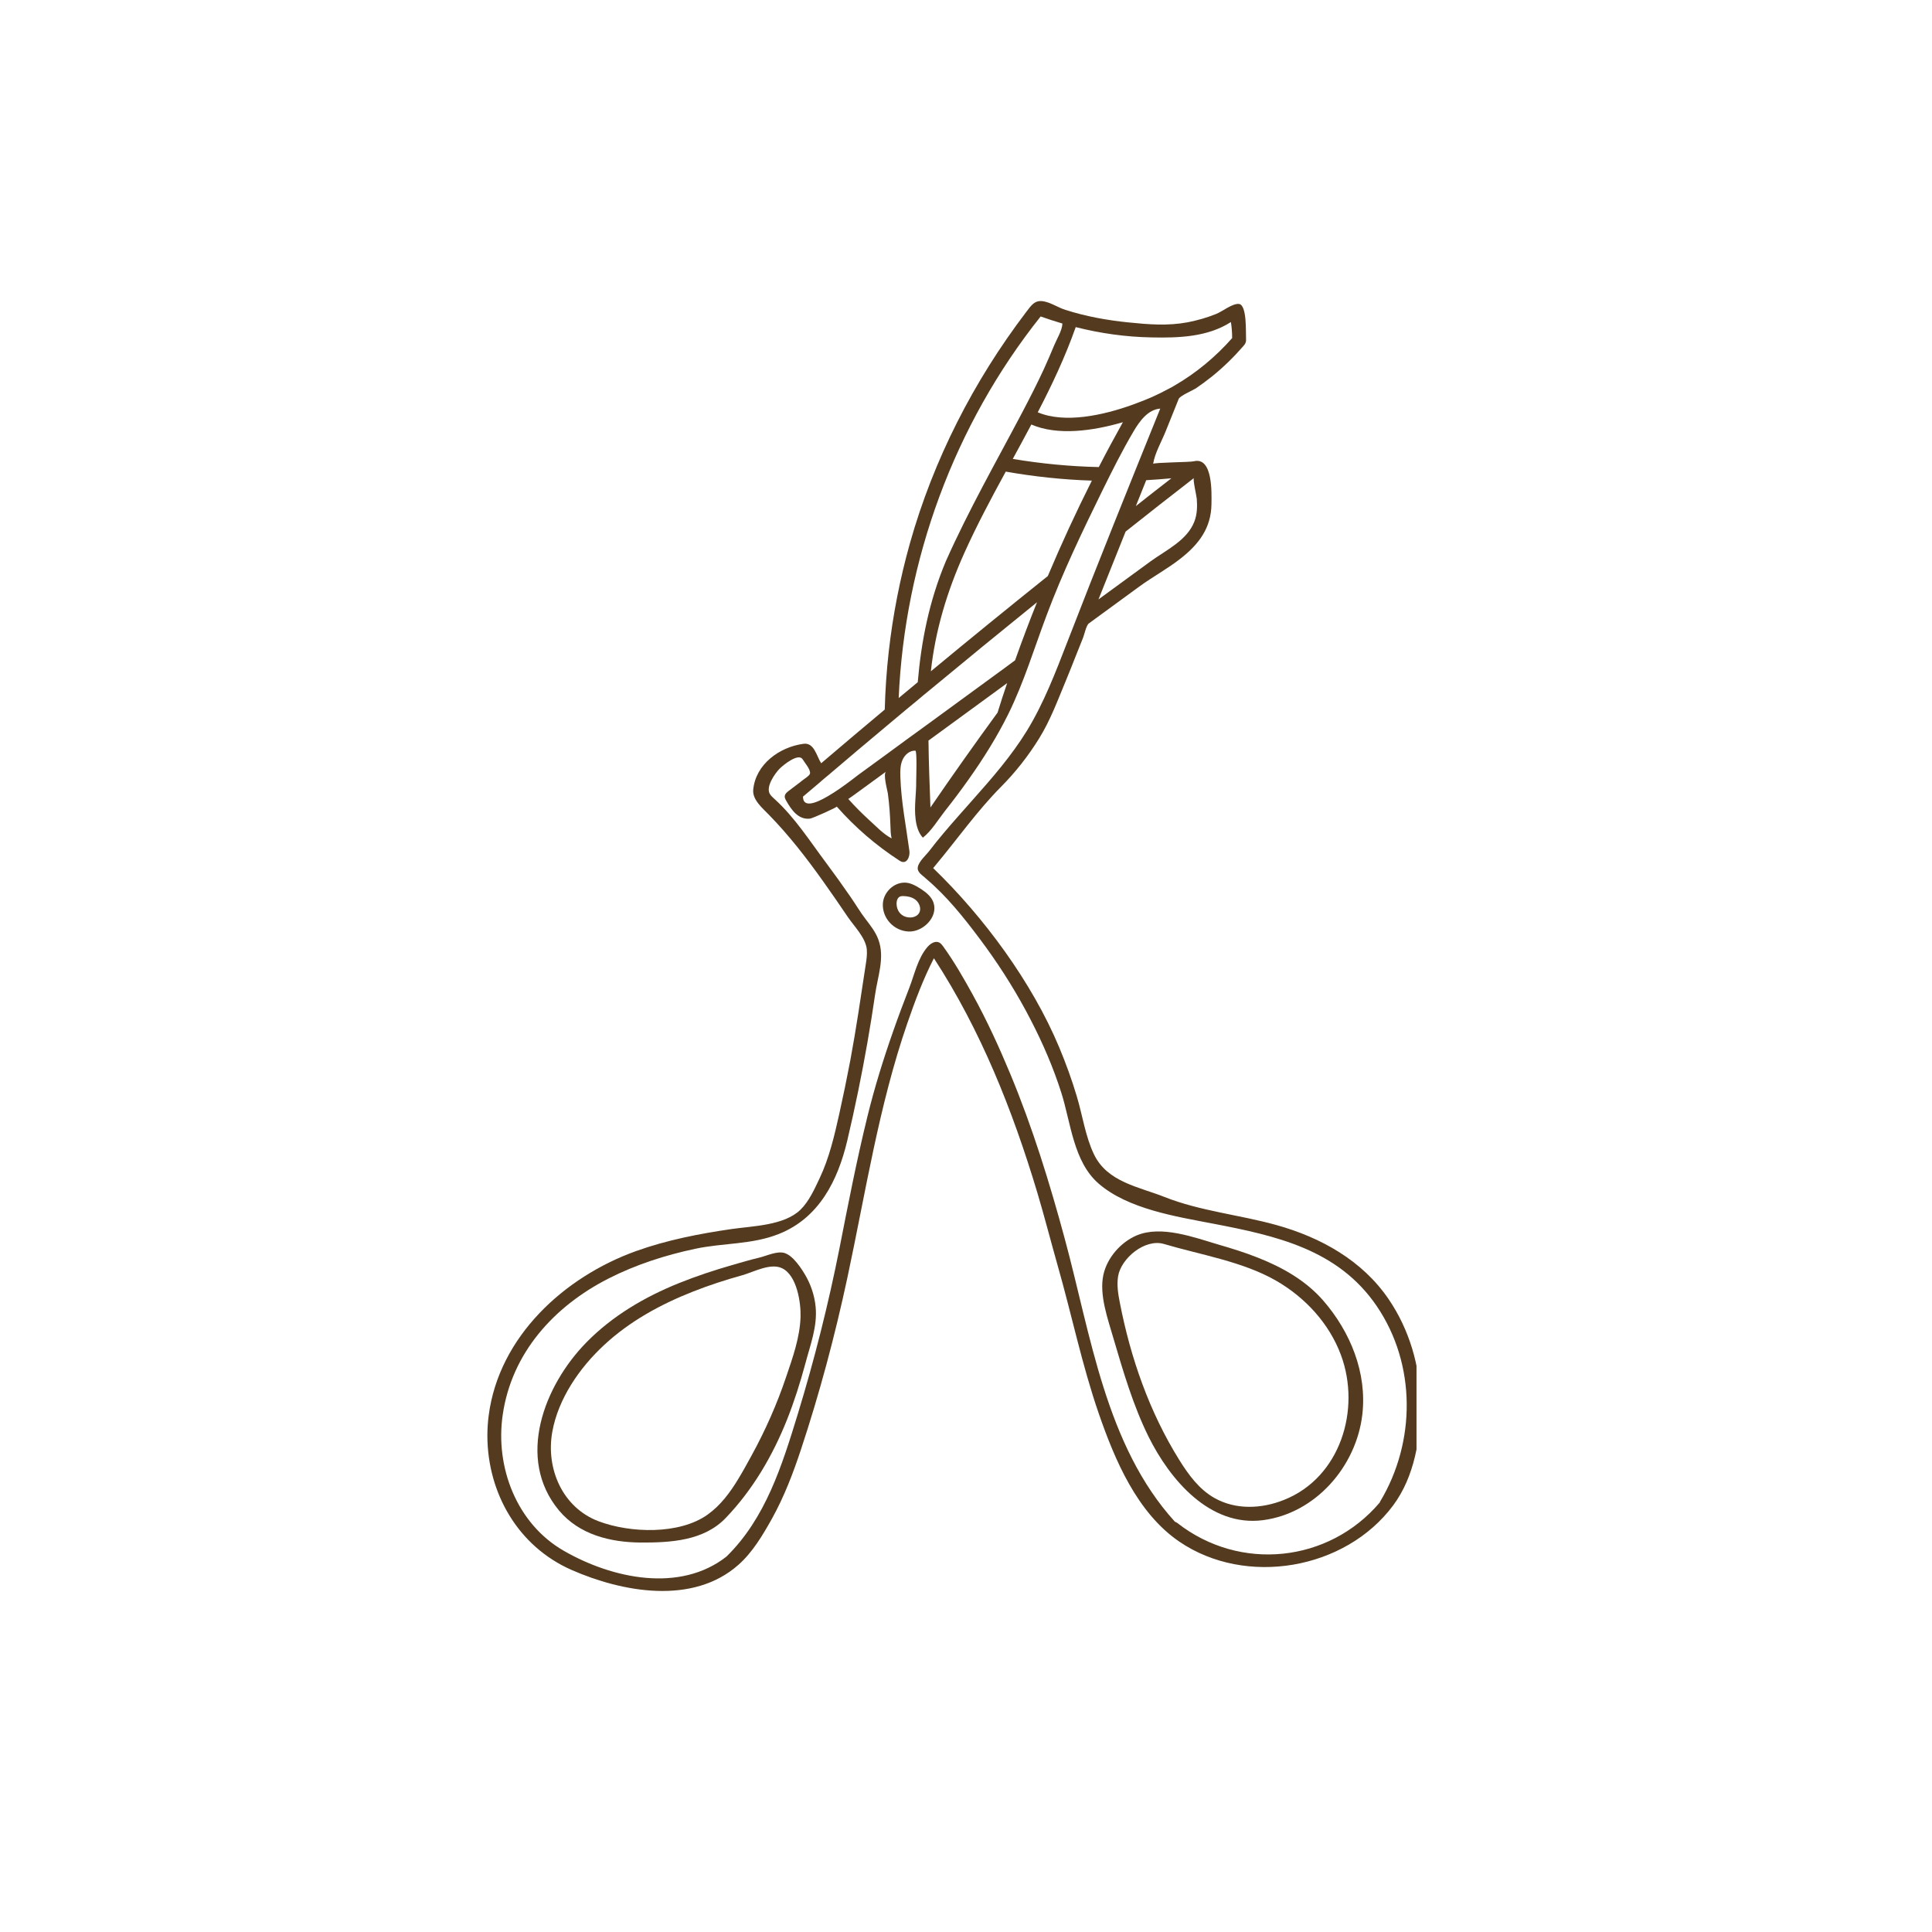 <svg xmlns="http://www.w3.org/2000/svg" xmlns:xlink="http://www.w3.org/1999/xlink" width="122" zoomAndPan="magnify" viewBox="0 0 91.5 91.5" height="122" preserveAspectRatio="xMidYMid meet" version="1.0"><defs><clipPath id="8ef607ab77"><path d="M 23.078 14.184 L 67.086 14.184 L 67.086 76 L 23.078 76 Z M 23.078 14.184 " clip-rule="nonzero"/></clipPath></defs><path fill="#543b1f" d="M 34.984 70.012 C 34.59 70.668 34.137 71.285 33.516 71.73 C 32.172 72.691 29.844 72.609 28.359 72.051 C 26.645 71.41 25.844 69.562 26.156 67.816 C 26.438 66.238 27.453 64.773 28.609 63.703 C 29.816 62.578 31.281 61.777 32.805 61.176 C 33.574 60.871 34.359 60.617 35.156 60.395 C 35.688 60.246 36.492 59.797 37.043 60.066 C 37.746 60.406 37.934 61.699 37.914 62.367 C 37.883 63.348 37.543 64.293 37.23 65.215 C 36.797 66.504 36.242 67.754 35.586 68.949 C 35.391 69.301 35.199 69.66 34.984 70.012 Z M 37.582 59.629 C 37.453 59.5 37.312 59.395 37.172 59.348 C 36.812 59.227 36.312 59.48 35.957 59.562 C 35.523 59.664 35.098 59.793 34.672 59.914 C 33.82 60.16 32.977 60.438 32.152 60.77 C 30.527 61.426 28.996 62.324 27.766 63.582 C 25.781 65.609 24.418 69.07 26.477 71.539 C 27.434 72.68 28.895 73.043 30.332 73.055 C 31.754 73.062 33.328 72.977 34.367 71.895 C 35.648 70.562 36.59 68.949 37.273 67.238 C 37.617 66.371 37.898 65.484 38.141 64.582 C 38.371 63.707 38.719 62.82 38.629 61.898 C 38.578 61.355 38.398 60.82 38.117 60.352 C 37.996 60.145 37.801 59.852 37.582 59.629 " fill-opacity="1" fill-rule="nonzero"/><g clip-path="url(#8ef607ab77)"><path fill="#543b1f" d="M 65.359 71.121 C 65.355 71.133 65.348 71.145 65.344 71.16 C 62.938 74 58.734 74.457 55.758 72.129 C 55.723 72.102 55.684 72.082 55.645 72.07 C 52.359 68.457 51.66 63.203 50.422 58.648 C 49.711 56.016 48.902 53.402 47.855 50.879 C 47.324 49.602 46.746 48.34 46.078 47.125 C 45.648 46.344 45.191 45.543 44.664 44.816 C 44.613 44.75 44.559 44.676 44.48 44.637 C 44.289 44.543 44.062 44.688 43.922 44.852 C 43.465 45.387 43.312 46.145 43.062 46.789 C 42.801 47.461 42.547 48.137 42.309 48.816 C 41.84 50.148 41.418 51.504 41.082 52.875 C 40.574 54.941 40.168 57.031 39.758 59.117 C 39.234 61.762 38.574 64.383 37.785 66.965 C 37.043 69.387 36.262 71.906 34.402 73.723 C 32.211 75.438 29.012 74.781 26.688 73.438 C 24.469 72.156 23.445 69.484 23.809 67.004 C 24.234 64.07 26.242 61.863 28.82 60.551 C 30.109 59.895 31.504 59.445 32.918 59.145 C 34.246 58.859 35.605 58.953 36.887 58.441 C 38.785 57.688 39.676 55.918 40.125 54.027 C 40.309 53.25 40.48 52.473 40.641 51.688 C 40.953 50.168 41.223 48.637 41.445 47.102 C 41.566 46.246 41.914 45.355 41.602 44.504 C 41.469 44.137 41.223 43.828 40.988 43.52 C 40.73 43.184 40.52 42.82 40.281 42.477 C 39.902 41.926 39.512 41.383 39.113 40.848 C 38.344 39.82 37.637 38.707 36.68 37.84 C 36.594 37.762 36.504 37.684 36.449 37.582 C 36.277 37.238 36.691 36.648 36.914 36.414 C 37.098 36.227 37.82 35.645 38.012 35.961 C 38.113 36.125 38.41 36.461 38.359 36.645 C 38.328 36.746 38.105 36.879 38.027 36.941 C 37.801 37.125 37.559 37.293 37.332 37.473 C 37.258 37.531 37.184 37.598 37.168 37.688 C 37.152 37.766 37.191 37.844 37.23 37.914 C 37.477 38.352 37.809 38.836 38.363 38.77 C 38.492 38.754 39.656 38.23 39.629 38.199 C 40.492 39.18 41.492 40.043 42.609 40.766 C 42.945 40.984 43.105 40.562 43.07 40.305 C 42.914 39.141 42.676 37.957 42.641 36.781 C 42.633 36.516 42.633 36.238 42.742 35.992 C 42.848 35.746 43.082 35.539 43.352 35.551 C 43.438 35.574 43.391 36.863 43.391 36.98 C 43.402 37.586 43.285 38.191 43.363 38.793 C 43.398 39.098 43.492 39.445 43.707 39.672 C 44.109 39.363 44.438 38.809 44.758 38.402 C 45.141 37.918 45.512 37.426 45.867 36.922 C 46.57 35.934 47.215 34.902 47.754 33.816 C 48.496 32.312 48.98 30.699 49.57 29.133 C 50.32 27.129 51.246 25.199 52.188 23.277 C 52.664 22.312 53.141 21.352 53.688 20.426 C 53.98 19.93 54.375 19.395 54.949 19.352 C 53.465 23.027 51.98 26.703 50.551 30.398 C 49.992 31.84 49.438 33.297 48.629 34.617 C 47.902 35.797 46.988 36.848 46.07 37.879 C 45.605 38.406 45.133 38.93 44.68 39.469 C 44.453 39.738 44.234 40.008 44.02 40.289 C 43.859 40.5 43.52 40.793 43.469 41.059 C 43.418 41.32 43.699 41.453 43.852 41.609 C 44.832 42.434 45.637 43.445 46.402 44.465 C 47.215 45.547 47.949 46.688 48.59 47.875 C 48.668 48.02 48.742 48.164 48.816 48.305 C 49.391 49.414 49.887 50.566 50.266 51.758 C 50.715 53.172 50.836 55.016 52.031 56.055 C 53.418 57.258 55.688 57.613 57.434 57.949 C 60.43 58.523 63.371 59.168 65.199 61.852 C 67.078 64.609 67.062 68.293 65.359 71.121 Z M 42.047 37.566 C 42.121 38.09 42.152 38.605 42.172 39.133 C 42.176 39.227 42.18 39.324 42.184 39.418 C 42.188 39.516 42.211 39.621 42.227 39.707 C 41.832 39.5 41.508 39.148 41.18 38.852 C 40.828 38.531 40.492 38.195 40.176 37.84 C 40.359 37.715 40.508 37.605 40.621 37.523 C 41.066 37.195 41.516 36.867 41.965 36.543 C 41.812 36.652 42.02 37.402 42.047 37.566 Z M 47.699 32.352 C 47.539 32.82 47.387 33.285 47.242 33.758 L 47.238 33.758 C 46.156 35.238 45.102 36.73 44.066 38.242 C 44.027 37.188 43.984 36.129 43.973 35.074 C 45.109 34.246 46.242 33.414 47.379 32.586 C 47.484 32.508 47.594 32.43 47.699 32.352 Z M 38.758 37.113 C 38.926 36.965 39.09 36.824 39.258 36.688 C 40.133 35.941 41.012 35.199 41.891 34.465 C 42.105 34.281 42.324 34.102 42.539 33.922 C 42.828 33.68 43.117 33.438 43.406 33.203 C 43.605 33.031 43.809 32.863 44.012 32.699 C 45.703 31.297 47.402 29.906 49.113 28.523 C 48.746 29.434 48.402 30.352 48.074 31.273 C 47.906 31.398 47.734 31.52 47.57 31.645 C 46.371 32.52 45.172 33.395 43.973 34.273 C 43.77 34.418 43.562 34.57 43.359 34.719 C 43.262 34.789 43.16 34.863 43.062 34.934 C 42.891 35.062 42.723 35.184 42.551 35.309 C 42.34 35.461 42.133 35.617 41.922 35.77 C 41.492 36.082 41.066 36.395 40.637 36.707 C 40.535 36.785 40.18 37.066 39.766 37.352 C 39.586 37.477 39.398 37.598 39.211 37.707 C 38.613 38.059 38.051 38.25 38.031 37.758 C 38.031 37.75 38.031 37.742 38.023 37.734 C 38.27 37.523 38.512 37.316 38.758 37.113 Z M 49.285 14.988 C 49.629 15.109 49.973 15.223 50.32 15.324 C 50.316 15.328 50.312 15.332 50.312 15.336 C 50.312 15.633 50.039 16.078 49.926 16.355 C 49.773 16.73 49.609 17.102 49.441 17.473 C 49.121 18.168 48.77 18.852 48.414 19.531 C 47.18 21.871 45.871 24.164 44.793 26.586 C 44.004 28.469 43.629 30.375 43.465 32.309 C 43.164 32.555 42.863 32.805 42.562 33.059 C 42.848 26.531 45.188 20.133 49.285 14.988 Z M 51.711 22.762 C 50.965 24.246 50.27 25.75 49.625 27.281 C 47.766 28.77 45.918 30.273 44.086 31.793 C 44.297 29.848 44.859 27.996 45.668 26.195 C 46.262 24.875 46.941 23.602 47.633 22.336 C 48.988 22.574 50.348 22.719 51.711 22.762 Z M 47.965 21.734 C 48.262 21.191 48.555 20.652 48.844 20.105 C 50.094 20.648 51.777 20.406 53.18 19.996 C 52.789 20.699 52.406 21.406 52.039 22.121 C 50.676 22.09 49.32 21.961 47.965 21.734 Z M 50.941 15.508 C 50.945 15.504 50.945 15.5 50.945 15.496 C 50.945 15.496 50.945 15.492 50.945 15.492 C 52.117 15.789 53.312 15.957 54.531 15.98 C 55.832 16.008 57.191 15.961 58.293 15.254 C 58.297 15.254 58.297 15.254 58.297 15.258 C 58.336 15.508 58.355 15.754 58.355 16.008 L 58.355 16.012 C 57.566 16.906 56.652 17.664 55.629 18.258 C 55.527 18.32 55.422 18.379 55.316 18.43 C 55.066 18.566 54.809 18.691 54.547 18.809 C 54.41 18.867 54.266 18.926 54.117 18.988 L 54.113 18.988 C 53.965 19.047 53.809 19.105 53.648 19.164 C 52.242 19.672 50.426 20.066 49.148 19.527 C 49.824 18.227 50.449 16.898 50.941 15.508 Z M 55.477 22.652 C 54.914 23.086 54.355 23.523 53.793 23.969 C 53.957 23.559 54.121 23.148 54.285 22.742 C 54.684 22.719 55.082 22.688 55.477 22.652 Z M 56.543 22.641 C 56.484 22.688 56.672 23.512 56.68 23.625 C 56.707 23.984 56.699 24.355 56.566 24.699 C 56.223 25.594 55.227 26.051 54.496 26.582 C 53.691 27.172 52.883 27.762 52.074 28.352 C 52.055 28.367 52.039 28.379 52.023 28.391 C 52.449 27.32 52.883 26.246 53.309 25.176 C 54.383 24.324 55.461 23.477 56.543 22.641 Z M 65.762 61.523 C 64.516 59.695 62.555 58.605 60.457 58.02 C 58.707 57.531 56.844 57.359 55.156 56.691 C 53.938 56.207 52.445 55.988 51.812 54.672 C 51.402 53.82 51.27 52.824 50.996 51.918 C 50.762 51.133 50.48 50.359 50.164 49.602 C 48.875 46.52 46.602 43.438 44.195 41.113 C 44.23 41.07 44.27 41.027 44.305 40.98 C 45.336 39.746 46.277 38.406 47.41 37.262 C 48.098 36.57 48.703 35.797 49.215 34.969 C 49.746 34.109 50.078 33.203 50.465 32.273 C 50.648 31.836 50.82 31.391 50.996 30.949 C 51.094 30.703 51.195 30.453 51.293 30.207 C 51.352 30.062 51.445 29.617 51.566 29.527 C 52.363 28.945 53.164 28.359 53.961 27.777 C 54.598 27.312 55.297 26.938 55.918 26.449 C 56.773 25.777 57.359 25.012 57.375 23.883 C 57.383 23.344 57.445 21.613 56.531 21.848 C 56.371 21.891 54.621 21.902 54.613 21.969 C 54.691 21.465 55.008 20.918 55.199 20.445 C 55.406 19.926 55.617 19.41 55.824 18.891 C 55.887 18.742 56.484 18.492 56.633 18.395 C 56.898 18.215 57.156 18.023 57.406 17.824 C 57.938 17.395 58.43 16.914 58.879 16.398 C 58.926 16.344 58.977 16.285 58.996 16.215 C 59.02 16.148 59.016 16.078 59.012 16.008 C 58.996 15.762 59.066 14.438 58.676 14.395 C 58.371 14.363 57.887 14.754 57.602 14.867 C 57.168 15.043 56.715 15.172 56.258 15.262 C 55.309 15.441 54.398 15.367 53.449 15.27 C 52.434 15.168 51.434 14.988 50.461 14.676 C 50.117 14.57 49.812 14.352 49.457 14.277 C 49.012 14.184 48.852 14.449 48.594 14.785 C 46.105 18.062 44.211 21.766 43.094 25.73 C 42.621 27.414 42.285 29.133 42.09 30.871 C 41.988 31.781 41.926 32.691 41.902 33.605 C 40.895 34.449 39.891 35.293 38.891 36.148 C 38.668 35.801 38.562 35.156 38.051 35.227 C 36.918 35.379 35.781 36.195 35.672 37.41 C 35.633 37.883 36.117 38.277 36.418 38.59 C 37.367 39.562 38.203 40.641 38.988 41.746 C 39.383 42.297 39.766 42.859 40.148 43.422 C 40.449 43.867 40.992 44.402 41.051 44.953 C 41.074 45.199 41.039 45.445 41 45.691 C 40.77 47.203 40.551 48.719 40.27 50.223 C 40.109 51.07 39.934 51.918 39.746 52.762 C 39.516 53.793 39.273 54.84 38.82 55.797 C 38.578 56.309 38.316 56.898 37.906 57.297 C 37.133 58.043 35.66 58.062 34.652 58.207 C 33.113 58.43 31.578 58.73 30.117 59.254 C 26.719 60.477 23.633 63.297 23.145 67.031 C 23.102 67.355 23.082 67.684 23.082 68.012 C 23.094 70.727 24.543 73.238 27.059 74.348 C 29.465 75.406 32.812 76.027 34.973 74.109 C 35.641 73.52 36.129 72.695 36.559 71.926 C 37.133 70.895 37.559 69.781 37.93 68.66 C 38.816 65.988 39.543 63.262 40.133 60.508 C 40.996 56.477 41.621 52.367 42.973 48.457 C 43.332 47.414 43.727 46.363 44.23 45.383 C 46.457 48.801 47.961 52.594 49.129 56.488 C 49.469 57.625 49.762 58.777 50.086 59.918 C 50.754 62.254 51.242 64.641 52.035 66.938 C 52.801 69.152 53.852 71.645 55.852 73.012 C 58.996 75.156 63.711 74.348 65.98 71.297 C 66.992 69.938 67.293 68.098 67.273 66.434 C 67.254 64.695 66.746 62.965 65.762 61.523 " fill-opacity="1" fill-rule="nonzero"/></g><path fill="#543b1f" d="M 60.812 71.035 C 59.738 71.465 58.52 71.512 57.516 70.945 C 56.797 70.539 56.289 69.848 55.852 69.145 C 54.438 66.879 53.543 64.312 53.035 61.691 C 52.953 61.281 52.887 60.859 52.953 60.445 C 53.094 59.59 54.227 58.652 55.121 58.914 C 56.859 59.43 58.844 59.742 60.426 60.648 C 61.805 61.438 62.953 62.676 63.508 64.176 C 64.465 66.758 63.477 69.977 60.812 71.035 Z M 59.57 59.562 C 58.961 59.32 58.332 59.125 57.711 58.945 C 56.559 58.605 54.996 58.016 53.828 58.512 C 53.078 58.832 52.438 59.562 52.258 60.367 C 52.047 61.328 52.473 62.48 52.738 63.402 C 53.203 64.98 53.668 66.57 54.398 68.047 C 55.406 70.074 57.293 72.32 59.812 71.996 C 62.312 71.672 64.234 69.445 64.52 66.996 C 64.75 65.016 63.953 63.074 62.668 61.594 C 61.836 60.641 60.738 60.023 59.57 59.562 " fill-opacity="1" fill-rule="nonzero"/><path fill="#543b1f" d="M 43.035 43.449 C 42.68 43.414 42.457 43.133 42.461 42.781 C 42.465 42.656 42.508 42.512 42.625 42.461 C 42.672 42.441 42.727 42.438 42.777 42.438 C 42.977 42.441 43.184 42.484 43.344 42.602 C 43.59 42.785 43.695 43.191 43.395 43.375 C 43.289 43.441 43.16 43.461 43.035 43.449 Z M 44.211 42.75 C 44.117 42.469 43.867 42.266 43.617 42.102 C 43.555 42.062 43.492 42.023 43.43 41.988 C 43.305 41.918 43.176 41.859 43.039 41.824 C 42.438 41.684 41.844 42.203 41.812 42.801 C 41.781 43.5 42.344 44.09 43.035 44.117 C 43.699 44.145 44.441 43.441 44.211 42.75 " fill-opacity="1" fill-rule="nonzero"/></svg>